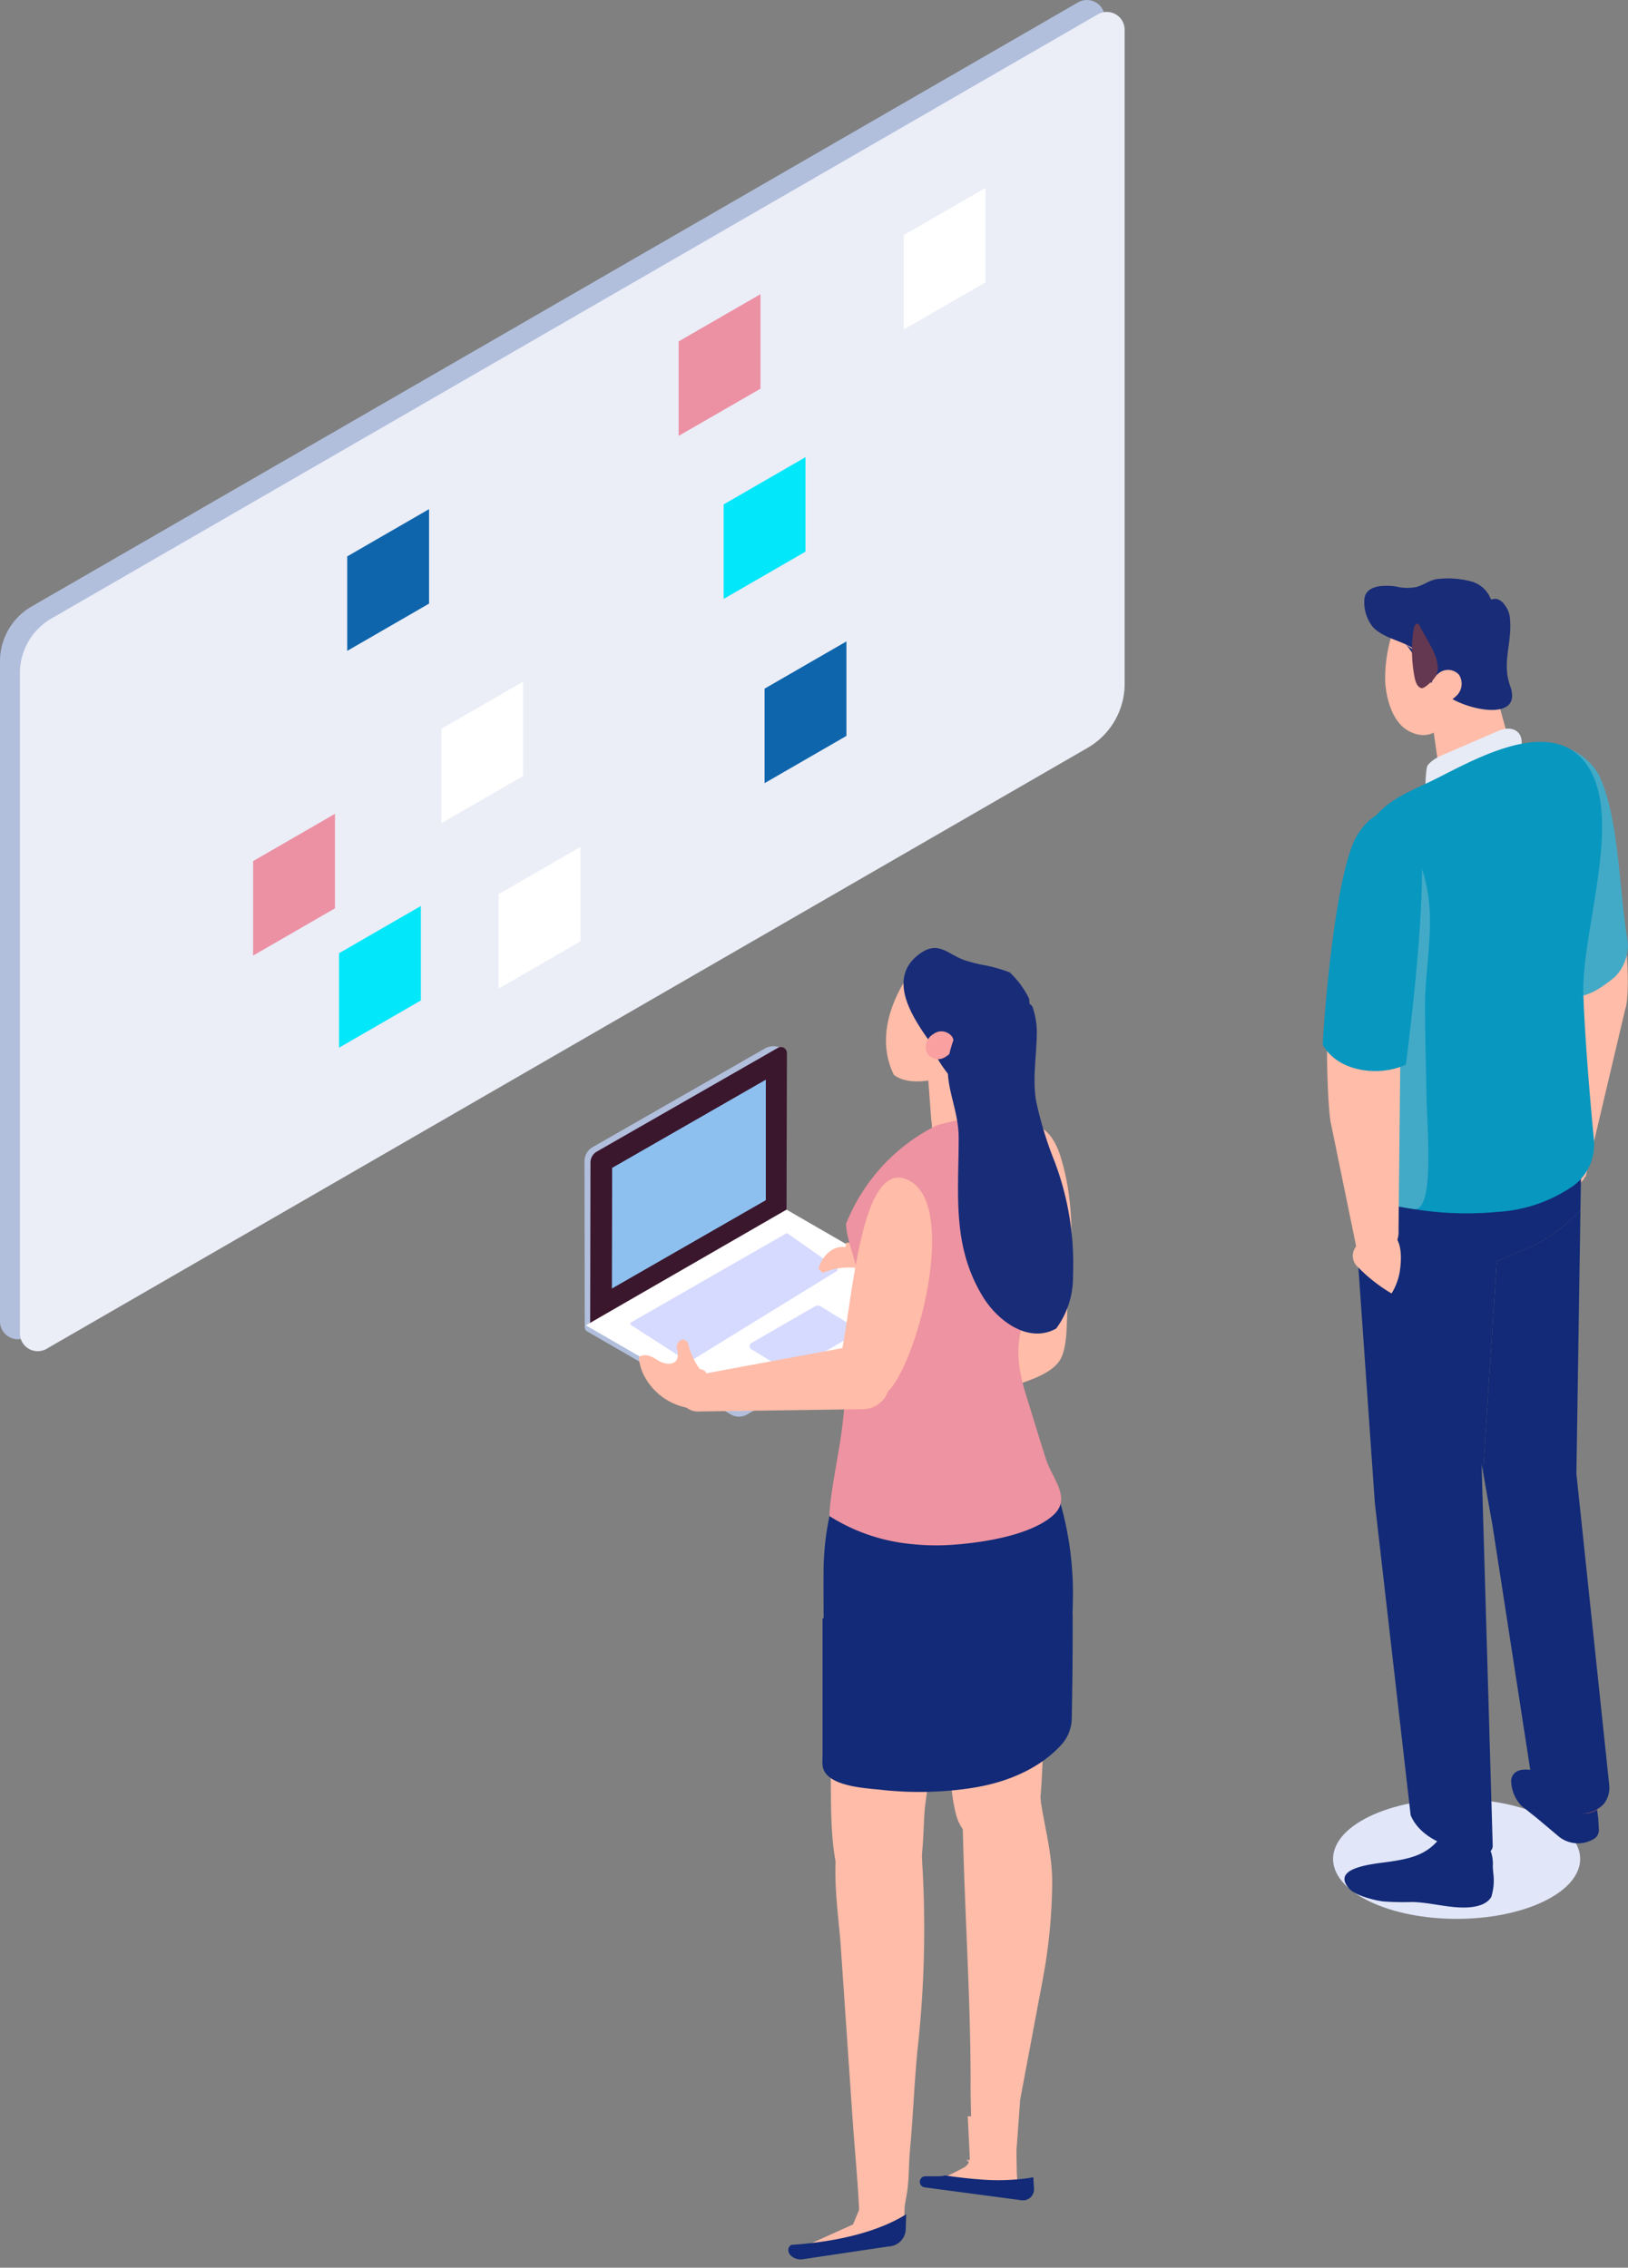 <svg id="problem-point03" xmlns="http://www.w3.org/2000/svg" xmlns:xlink="http://www.w3.org/1999/xlink" width="197.412" height="275" viewBox="0 0 197.412 275">
  <rect x="0" y="0" width="197.412" height="275" fill="#808080" stroke="none"/>
  <defs>
    <clipPath id="clip-path">
      <rect id="長方形_5278" data-name="長方形 5278" width="197.412" height="275" fill="none"/>
    </clipPath>
  </defs>
  <g id="グループ_16469" data-name="グループ 16469">
    <g id="グループ_16468" data-name="グループ 16468" clip-path="url(#clip-path)">
      <path id="パス_22928" data-name="パス 22928" d="M476.607,621.1c-5.85,2.839-15.336,2.839-21.187,0s-5.85-7.442,0-10.281,15.337-2.839,21.187,0,5.851,7.442,0,10.281" transform="translate(-289.383 -390.534)" fill="#e1e6f9"/>
    </g>
  </g>
  <g id="グループ_16471" data-name="グループ 16471">
    <g id="グループ_16470" data-name="グループ 16470" clip-path="url(#clip-path)">
      <path id="パス_22929" data-name="パス 22929" d="M3.244,162.116,129.482,89.235a8.96,8.96,0,0,0,4.48-7.76V2.165A2.162,2.162,0,0,0,130.718.293L3.832,73.549A7.664,7.664,0,0,0,0,80.186v80.058a2.162,2.162,0,0,0,3.243,1.872" transform="translate(0 0)" fill="#b1bfdd"/>
      <path id="パス_22930" data-name="パス 22930" d="M305.754,80.759l9.923-5.729V63.572L305.754,69.3Z" transform="translate(-196.173 -40.788)" fill="#fab300"/>
      <path id="パス_22931" data-name="パス 22931" d="M244.843,171.874l9.923-5.729V154.687l-9.923,5.729Z" transform="translate(-157.092 -99.247)" fill="#fab300"/>
      <path id="パス_22932" data-name="パス 22932" d="M229.614,116.725,239.537,111V99.538l-9.923,5.729Z" transform="translate(-147.321 -63.864)" fill="#fab300"/>
      <path id="パス_22933" data-name="パス 22933" d="M183.931,226.222l9.923-5.729V209.035l-9.923,5.729Z" transform="translate(-118.011 -134.117)" fill="#fab300"/>
      <path id="パス_22934" data-name="パス 22934" d="M149.322,247.8l9.923-5.729V230.615l-9.923,5.729Z" transform="translate(-95.805 -147.963)" fill="#fab300"/>
      <path id="パス_22935" data-name="パス 22935" d="M117.481,189.456l9.923-5.729V172.269L117.481,178Z" transform="translate(-75.376 -110.528)" fill="#fab300"/>
      <path id="パス_22936" data-name="パス 22936" d="M85.642,292.56l9.923-5.729V275.373L85.642,281.1Z" transform="translate(-54.948 -176.68)" fill="#fab300"/>
      <path id="パス_22937" data-name="パス 22937" d="M258.688,234.216l9.923-5.729V217.029l-9.923,5.729Z" transform="translate(-165.974 -139.246)" fill="#fab300"/>
      <path id="パス_22938" data-name="パス 22938" d="M168.7,303.75l9.923-5.729V286.563l-9.923,5.729Z" transform="translate(-108.241 -183.859)" fill="#fab300"/>
      <path id="パス_22939" data-name="パス 22939" d="M114.714,323.731,124.637,318V306.544l-9.923,5.729Z" transform="translate(-73.601 -196.679)" fill="#fab300"/>
      <path id="パス_22940" data-name="パス 22940" d="M9.975,166.155,136.213,93.274a8.961,8.961,0,0,0,4.48-7.76V6.2a2.162,2.162,0,0,0-3.243-1.873L10.563,77.588a7.664,7.664,0,0,0-3.832,6.638v80.057a2.162,2.162,0,0,0,3.243,1.873" transform="translate(-4.319 -2.591)" fill="#ebedf7"/>
      <path id="パス_22941" data-name="パス 22941" d="M305.754,80.759l9.923-5.729V63.572L305.754,69.3Z" transform="translate(-196.173 -40.788)" fill="#fff"/>
      <path id="パス_22942" data-name="パス 22942" d="M305.4,80.586V68.836l.063-.036,10.113-5.839v11.75l-.063.036Zm.253-11.6V80.148l9.67-5.583V63.4Z" transform="translate(-195.946 -40.396)" fill="none"/>
      <path id="パス_22943" data-name="パス 22943" d="M244.843,171.874l9.923-5.729V154.687l-9.923,5.729Z" transform="translate(-157.092 -99.247)" fill="#03e7fa"/>
      <path id="パス_22944" data-name="パス 22944" d="M229.614,116.725,239.537,111V99.538l-9.923,5.729Z" transform="translate(-147.321 -63.864)" fill="#ec91a4"/>
      <path id="パス_22945" data-name="パス 22945" d="M149.322,247.8l9.923-5.729V230.615l-9.923,5.729Z" transform="translate(-95.805 -147.963)" fill="#fff"/>
      <path id="パス_22946" data-name="パス 22946" d="M148.969,247.629v-11.75l.063-.036L159.145,230v11.75l-.063.036Zm.253-11.6v11.166l9.67-5.583V230.442Z" transform="translate(-95.579 -147.571)" fill="none"/>
      <path id="パス_22947" data-name="パス 22947" d="M117.481,189.456l9.923-5.729V172.269L117.481,178Z" transform="translate(-75.376 -110.528)" fill="#0e65ac"/>
      <path id="パス_22948" data-name="パス 22948" d="M85.642,292.56l9.923-5.729V275.373L85.642,281.1Z" transform="translate(-54.948 -176.68)" fill="#ec91a4"/>
      <path id="パス_22949" data-name="パス 22949" d="M258.688,234.216l9.923-5.729V217.029l-9.923,5.729Z" transform="translate(-165.974 -139.246)" fill="#0e65ac"/>
      <path id="パス_22950" data-name="パス 22950" d="M168.7,303.75l9.923-5.729V286.563l-9.923,5.729Z" transform="translate(-108.241 -183.859)" fill="#fff"/>
      <path id="パス_22952" data-name="パス 22952" d="M114.714,323.731,124.637,318V306.544l-9.923,5.729Z" transform="translate(-73.601 -196.679)" fill="#03e7fa"/>
      <path id="パス_22953" data-name="パス 22953" d="M529.362,303.13c-2.569-.482-5.283,9.025-5.765,11.594a4.712,4.712,0,0,0-.069.587l-1.721,21.7a3.444,3.444,0,0,0-.05.428l-.073.621c-.339.581-.159,1.31.586,1.95a3.714,3.714,0,0,0,.369.274l-.026.233.085-.036c.162-.512.473-1.165.993-.99a2.226,2.226,0,0,0,.616.113,12.711,12.711,0,0,0,2.4-2.179l.063-.221a.2.2,0,0,1,.115-.016l4.792-20.3a4.867,4.867,0,0,0,.138-.541c.482-2.569.118-12.739-2.451-13.221" transform="translate(-334.608 -194.478)" fill="#ffbca8"/>
      <path id="パス_22954" data-name="パス 22954" d="M484.506,242.081c-.086.037-.17.077-.255.115.073-.106.138-.218.2-.329a2.333,2.333,0,0,1,.223-.16,1.351,1.351,0,0,1-.172.374" transform="translate(-310.696 -155.08)" fill="#f58a8c"/>
      <path id="パス_22955" data-name="パス 22955" d="M475.489,215.448a9.76,9.76,0,0,0,1.751.8c-.9,2.765-2.733,5.2-5.647,3.771-2.051-1.007-2.805-3.818-2.971-5.888a17.516,17.516,0,0,1,2.415-9.492l1.467,4.833.058-.053a1.859,1.859,0,0,0,.169.484c.071.135.145.266.226.393a5.98,5.98,0,0,0,.379.547c.251.4.5.8.756,1.2.063.1.129.2.195.3a1.634,1.634,0,0,0,.71.583,7,7,0,0,1-.78.681c-.087.068-.142.1-.142.1l.13.158Z" transform="translate(-300.643 -131.3)" fill="#ffbca8"/>
      <path id="パス_22956" data-name="パス 22956" d="M482.48,201.681l.248,3.332.8,10.63-.57-.682,1.279,8.95c.016,0,0-1.065,0-1.065l-.036,1.46a5.171,5.171,0,0,0,1.073.258A10.994,10.994,0,0,0,488,224.6c2.45-.252,5.267-2.378,5.29-2.874a11.413,11.413,0,0,0-.674-2.332L488,202.806c-2.132-.426-3.21-1.674-5.523-1.125" transform="translate(-309.56 -129.311)" fill="#ffbca8"/>
      <path id="パス_22957" data-name="パス 22957" d="M474.747,217.4c.091.059.184.114.276.172l.03.033Z" transform="translate(-304.599 -139.482)" fill="#edb373"/>
      <path id="パス_22958" data-name="パス 22958" d="M463.548,196.67a7.3,7.3,0,0,1,1.873.042,5.881,5.881,0,0,0,2.458.074c.945-.242,1.706-.918,2.708-.99a10.935,10.935,0,0,1,4.037.325,3.543,3.543,0,0,1,1.922,1.386c.249.319.243.563.485.808a.948.948,0,0,1,.691-.065,1.619,1.619,0,0,1,.919.756c.012.013.025.02.037.034a2.951,2.951,0,0,1,.588,1.7c.254,2.878-1.012,5.2.014,8.034,1.714,4.729-6.288,2.722-8.125.776-1.028-1.089-3.024-1.87-3.25-3.462a2.527,2.527,0,0,1-.022-.385,7.829,7.829,0,0,0-1.27-1.992,6.819,6.819,0,0,0,1.506.982c-1.562-1.434-3.915-1.479-5.461-3.035a4.794,4.794,0,0,1-1.063-3.292c.042-1.135.952-1.57,1.953-1.7" transform="translate(-296.158 -125.592)" fill="#192c78"/>
      <path id="パス_22959" data-name="パス 22959" d="M487.014,229.977a2.026,2.026,0,0,0,.5-2.7,1.79,1.79,0,0,0-2.607-.069,2.025,2.025,0,0,0-.495,2.7,1.79,1.79,0,0,0,2.607.069" transform="translate(-310.588 -145.442)" fill="#ffbca8"/>
      <path id="パス_22960" data-name="パス 22960" d="M477.728,214.545a16.7,16.7,0,0,1,.207-2.885c.051-.319.279-.73.553-.58a.539.539,0,0,1,.2.259c.8,1.7,2.727,4.085,2,5.932-.16.406-1.4,1.68-1.81,1.587-.5-.114-.717-.731-.823-1.259a16.84,16.84,0,0,1-.324-3.054" transform="translate(-306.51 -135.409)" fill="#643851"/>
      <path id="パス_22961" data-name="パス 22961" d="M483.772,250c.319-.168.653-.313.982-.453,1.273-.544,5.187-2.249,6.46-2.793,1.233-.527,2.844-.159,2.693,1.73-.113,1.4-3.621,3.1-5.013,3.536-1.33.628-5.606,4.817-5.847,5.964-.907,4.324-1.054-6.366-.522-7.022a3.9,3.9,0,0,1,1.246-.961" transform="translate(-309.392 -158.176)" fill="#e7ebf6"/>
      <path id="パス_22962" data-name="パス 22962" d="M521.573,602.794l.248,1.953.071,1.286a1.256,1.256,0,0,1-.719,1.2,3.735,3.735,0,0,1-4.035-.268l-2.752-2.311-1.883-1.5a4.535,4.535,0,0,1-1.249-3.109c.311-2.065,3.3-1.135,4.594-.675l4.386,1.706a2.125,2.125,0,0,1,1.339,1.714" transform="translate(-328.012 -384.167)" fill="#122a77"/>
      <path id="パス_22963" data-name="パス 22963" d="M455.424,626.111c.724.835,3.027,1.437,4.173,1.574a33.8,33.8,0,0,0,3.469.068c2.206.041,4.4.743,6.6.665,1.167-.041,2.5-.341,3.024-1.3a6.707,6.707,0,0,0,.239-2.846c-.032-.271-.047-.559-.063-.849a4.433,4.433,0,0,0-.726-2.776c-1.211-1.4-4.55-2.391-5.339-1.157-.068.1-.136.206-.2.3-1.579,2.231-3.713,2.686-6.071,3.049-1.948.3-7.378.647-5.1,3.273" transform="translate(-291.85 -397.103)" fill="#122a77"/>
      <path id="パス_22964" data-name="パス 22964" d="M534.894,611.56a3.181,3.181,0,0,0,2.756-1.143,3.709,3.709,0,0,1-2.756,1.143" transform="translate(-343.189 -391.645)" fill="#da6766"/>
      <path id="パス_22965" data-name="パス 22965" d="M474.928,406.89s4.468-1.878,4.594-1.933a23.552,23.552,0,0,0,5.547-4.243l.075-4.9-27.812.181,2.807,40.208,4.342,37.877c.919,2.164,3.131,3.3,5.118,3.913a16.613,16.613,0,0,0,3.74.67.89.89,0,0,0,1.092-.9l-1.351-46.242.929,5.224-.745-4.424Z" transform="translate(-293.425 -253.952)" fill="#122a77"/>
      <path id="パス_22966" data-name="パス 22966" d="M517.09,479.261l-3.988-37.8.477-31.119.013-.854a23.561,23.561,0,0,1-5.547,4.243c-.126.055-4.594,1.933-4.594,1.933l-1.664,25.426.745,4.424.391,2.161L507.915,480c.082.126.49.558.589.667,1.133,1.351,3.4,1.841,5.148,1.984a3.709,3.709,0,0,0,2.756-1.143,3.135,3.135,0,0,0,.681-2.242" transform="translate(-321.947 -262.731)" fill="#122a77"/>
      <path id="パス_22967" data-name="パス 22967" d="M472.98,371.815c.151,2.144-4.211,4.174-5.833,4.886-1.042.457-1.54,1.538-2.415,2.2-1.951,1.484-1.468-2.189-1.194-3.038.5-1.56,1.348-4.026,3-4.694a20.2,20.2,0,0,1,4.031-1.483,1.409,1.409,0,0,1,.948.25c.99.614,1.417,1.249,1.462,1.873" transform="translate(-297.24 -237.187)" fill="#f58a8c"/>
      <path id="パス_22968" data-name="パス 22968" d="M520.331,282.612c2.493-.356,3.465-.941,5.547-2.577a5.493,5.493,0,0,0,1.59-4.45c-1.057-5.934-.976-14.77-3.461-20.05a7.305,7.305,0,0,0-6.806-3.743c-1.156.248-1.888.111-2.552,2.722-1.041,4.09,3.618,20.389,5.239,27.049a3.01,3.01,0,0,0,.443,1.05" transform="translate(-330.103 -161.514)" fill="#42aac7"/>
      <path id="パス_22969" data-name="パス 22969" d="M456.576,278.919c.281,7.073.761,14.307.259,21.364-.441,6.153,1.94,6.5,7.441,7.387.109.016.224.032.336.051.24.038.482.073.735.105a39.476,39.476,0,0,0,8.943.166,17.893,17.893,0,0,0,9.26-3.2,6.207,6.207,0,0,0,2.439-5.568c-.381-4.02-1.068-11.794-1.272-17.5-.288-8.035,5.238-22.331,0-28.5-4.506-5.31-13.757.233-18.172,2.391-3.308,1.617-6.089,2.557-7.927,5.658-.09.147-.176.3-.259.457a17.75,17.75,0,0,0-1.9,5.913c-.508,3.615-.042,7.256.118,11.286" transform="translate(-292.716 -161.029)" fill="#0897bf"/>
      <path id="パス_22970" data-name="パス 22970" d="M456.576,297.065c.281,7.073.761,14.307.259,21.364-.441,6.153,1.94,6.5,7.441,7.387,2.437-.046,1.461-10.031,1.416-13.828-.022-1.959-.221-9.367-.17-11.4.141-5.367,1.308-10.063-.1-15.127-1.454-5.242-4.075-6.709-6.8-6.054-.09.147-.176.3-.259.457a17.75,17.75,0,0,0-1.9,5.913c-.508,3.615-.042,7.256.118,11.286" transform="translate(-292.716 -179.175)" fill="#42aac7"/>
      <path id="パス_22971" data-name="パス 22971" d="M452.295,333.193a21.227,21.227,0,0,1-2.555.432l.639-7.042c-1.964.252-1.453,17.106-.907,19.283l3.13,15.243a2.4,2.4,0,0,0,2.311,1.9c1.27-.049,2.892-2.8,2.739-4.226l.215-20.855c0-3.4-2.263-3.537-5.363-4.8a1.778,1.778,0,0,1-.206.065" transform="translate(-288.065 -209.536)" fill="#ffbca8"/>
      <path id="パス_22972" data-name="パス 22972" d="M457.607,305.338c.847-6.6,2.248-18.958,1.9-26.251a4.482,4.482,0,0,0-3.246-4.3c-1.325-.27-2.933.21-4.521,2.7-2.281,3.569-3.762,17.613-4.224,25.461,1.972,3.471,7.148,3.847,10.091,2.4" transform="translate(-287.127 -176.259)" fill="#0897bf"/>
      <path id="パス_22973" data-name="パス 22973" d="M462.415,423.832a7.372,7.372,0,0,0,1.025-2.848c.238-1.795.3-4.708-2.3-4.869-.936-.058-2.288.882-3.127,2.151a1.822,1.822,0,0,0,.114,2.153,19.506,19.506,0,0,0,4.285,3.414" transform="translate(-293.672 -266.979)" fill="#ffbca8"/>
      <path id="パス_22974" data-name="パス 22974" d="M326.592,632.9c0,3.148.18,6.94.177,10.088l-.682-.773c.262.089.524.176.788.254.259-.105.52-.206.786-.289a2.634,2.634,0,0,1,2.957.979c.461.036.926.048,1.391.047l.091-1.243.05-.695.462-6.31,2.743-14.611a66.084,66.084,0,0,0,1.137-11.586c.033-3.354-.834-6.509-1.359-9.791A10.645,10.645,0,0,0,333.4,593.9a2.932,2.932,0,0,0-1.081-.9,3.6,3.6,0,0,0-2-.1,5.777,5.777,0,0,0-3.827,1.919,6.989,6.989,0,0,0-.888,4.3c.126,11.14,1,22.607.993,33.787" transform="translate(-208.903 -380.347)" fill="#ffbca8"/>
      <path id="パス_22975" data-name="パス 22975" d="M324.695,724.23c.149-.026.3-.057.445-.086l-.09-1.386L325,720.1l-.086-4.428-5.815.139.243,4.964a1.359,1.359,0,0,1-.718,1.263,32.218,32.218,0,0,1-3.93,1.815,2.357,2.357,0,0,1-.246.076c1.183.18,2.543.352,3.95.459a26.3,26.3,0,0,0,6.3-.159" transform="translate(-201.749 -459.177)" fill="#ffbca8"/>
      <path id="パス_22976" data-name="パス 22976" d="M319.652,738.927c-.146.03-.3.06-.445.086a26.3,26.3,0,0,1-6.3.159c-1.406-.106-2.766-.279-3.95-.459a3.372,3.372,0,0,1-.818.1h-1.573a.676.676,0,0,0-.09,1.346l4.947.658,6.31.838.5.066a1.33,1.33,0,0,0,1.5-1.4Z" transform="translate(-194.352 -474.902)" fill="#122a77"/>
      <path id="パス_22977" data-name="パス 22977" d="M198.739,366.242,219.7,354.236a2.2,2.2,0,0,1,1.352-.207c.106.023.221.046.339.071a6.83,6.83,0,0,1,.5,1.024,1.44,1.44,0,0,0-.19.724,10.048,10.048,0,0,0,.319,2.214,49.725,49.725,0,0,0-.56,7.852,35.878,35.878,0,0,0,.241,8.057,1.477,1.477,0,0,0,.2.524l-1.578.933c.6.294,19.309,8.942,19.34,8.964l.033.143a1.556,1.556,0,0,1-.741,1.7l-.009.005c-3.132,1.813-21.477,12.419-21.477,12.419a1.95,1.95,0,0,1-1.951,0l-17.436-10.078a.589.589,0,0,1-.294-.509l-.03-20.139a1.951,1.951,0,0,1,.981-1.687" transform="translate(-126.882 -227.125)" fill="#b1bfdd"/>
      <path id="パス_22978" data-name="パス 22978" d="M199.677,388.019l23.809-13.585L223.536,355a.73.73,0,0,0-1.092-.635l-21.956,12.578a1.54,1.54,0,0,0-.775,1.333Z" transform="translate(-128.113 -227.296)" fill="#3a172d"/>
      <path id="パス_22979" data-name="パス 22979" d="M207.014,375.975l18.653-10.706v14.643L206.977,390.64Z" transform="translate(-132.797 -234.357)" fill="#8dc0ef"/>
      <path id="パス_22980" data-name="パス 22980" d="M201.828,388.136,224.2,375.292V356.41l-22.326,12.815Zm20.535-13.908-18.689,10.728.036-14.665,18.653-10.706Z" transform="translate(-129.493 -228.673)" fill="#3a172d"/>
      <path id="パス_22981" data-name="パス 22981" d="M199.715,423.875l23.8-13.724,16.829,9.727a.73.73,0,0,1,0,1.264L218.433,433.8a1.541,1.541,0,0,1-1.542,0Z" transform="translate(-128.138 -263.154)" fill="#fff"/>
      <path id="パス_22982" data-name="パス 22982" d="M215.8,433.483l-17.575-10.158,24.2-13.954.134-.077,16.962,9.8a1,1,0,0,1,0,1.725l-21.908,12.66a1.811,1.811,0,0,1-1.808,0m-16.51-10.158,16.777,9.7a1.28,1.28,0,0,0,1.275,0l21.908-12.66a.464.464,0,0,0,0-.8l-16.7-9.65Z" transform="translate(-127.184 -262.604)" fill="#fff"/>
      <path id="パス_22983" data-name="パス 22983" d="M253.814,446.3l7.7-4.444a.713.713,0,0,1,.73.01l4.206,2.591a.43.43,0,0,1-.011.739l-7.693,4.446a.71.71,0,0,1-.73-.01l-4.208-2.593a.43.43,0,0,1,.01-.739" transform="translate(-162.71 -283.432)" fill="#d6daff"/>
      <path id="パス_22984" data-name="パス 22984" d="M238.329,421.541l-5.981-4.206a.194.194,0,0,0-.208-.01L213.352,428.1a.194.194,0,0,0-.008.331l6.9,4.431a.193.193,0,0,0,.206,0l17.868-11a.194.194,0,0,0,.01-.323" transform="translate(-136.825 -267.74)" fill="#d6daff"/>
      <path id="パス_22985" data-name="パス 22985" d="M281.114,421.4c-1.74-1.037-3.552.181-4.2,2.249q.254.26.5.527a8.149,8.149,0,0,1,6.471.023,3.249,3.249,0,0,0-3.642-3.667c.051.708-.259.533-.556.868Z" transform="translate(-177.67 -269.811)" fill="#ffbca8"/>
      <path id="パス_22986" data-name="パス 22986" d="M311.216,327.017l.238,3.2.765,10.2.135,1.814.261,3.473h.026l.225,3.023a4.97,4.97,0,0,0,1.029.248,10.563,10.563,0,0,0,2.618.035c2.351-.241,5.053-2.281,5.075-2.757a10.985,10.985,0,0,0-.647-2.237L316.514,328.1c-2.045-.409-3.079-1.606-5.3-1.079" transform="translate(-199.677 -209.73)" fill="#ffbca8"/>
      <path id="パス_22987" data-name="パス 22987" d="M303.118,327.633l.688,4.473.061-.037a1.656,1.656,0,0,0,.087.449,5.519,5.519,0,0,0,.418.913c.214.484.424.969.654,1.446a1.463,1.463,0,0,0,.554.608,6.256,6.256,0,0,1-.914.579l1.032,1.72a8.718,8.718,0,0,0,2.426,1.365c-1.055.721-2.024,1.565-3.06,2.31l-.054-.235c-3.1.516-4.3-.688-4.3-.688-3.1-6.366,2.408-12.9,2.408-12.9" transform="translate(-192.329 -210.21)" fill="#ffbca8"/>
      <path id="パス_22988" data-name="パス 22988" d="M320.936,326.917a11.037,11.037,0,0,0-2.341-3.185,17.806,17.806,0,0,0-3.415-.939,19.261,19.261,0,0,1-2-.523c-2.1-.7-3.186-2.449-5.452-.845-4.1,2.9-1.04,7.591,1.048,10.548a15.355,15.355,0,0,0,3.467,5.334,5.879,5.879,0,0,0,2.6,1.61,2.764,2.764,0,0,0,2.809-.815c1.038-1.331,1.05-4.11,1.725-5.753.569-1.386,1.44-2.334,1.57-3.894a7.662,7.662,0,0,0-.011-1.537" transform="translate(-196.143 -205.805)" fill="#192c78"/>
      <path id="パス_22989" data-name="パス 22989" d="M315.657,352.039a1.818,1.818,0,0,0,.777-2.332,1.6,1.6,0,0,0-2.3-.39,1.818,1.818,0,0,0-.777,2.332,1.6,1.6,0,0,0,2.3.39" transform="translate(-200.938 -223.923)" fill="#faa0a0"/>
      <path id="パス_22990" data-name="パス 22990" d="M333.675,496.911a10.369,10.369,0,0,1,.567,2.709c.582,10.046-1,17.806-2.346,27.733-.389,2.872.1,9.739-2.469,11.562-3.2,2.278-7.331-.195-8.175-3.565-1.047-4.182-.7-9.536-.87-13.917-.187-4.7-.535-12.66-.21-17.351.317-4.587,1.428-14.208,8.962-12.327,2.157.538,3.745,2.844,4.542,5.156" transform="translate(-205.337 -315.357)" fill="#ffbca8"/>
      <path id="パス_22991" data-name="パス 22991" d="M293.613,515.891a10.368,10.368,0,0,1,.567,2.709c.582,10.045-1,17.806-2.346,27.733-.389,2.872.1,9.739-2.469,11.562-3.2,2.278-7.332-.195-8.175-3.565-1.047-4.181-.7-9.536-.87-13.917-.188-4.7-.535-12.66-.21-17.352.317-4.587,1.428-14.208,8.962-12.327,2.157.538,3.745,2.844,4.542,5.156" transform="translate(-179.633 -327.534)" fill="#ffbca8"/>
      <path id="パス_22992" data-name="パス 22992" d="M290.975,417.2c-1.425-.789-.686-2.553.259-3.441a1.968,1.968,0,0,0,.5-.728c.405-.263.816-.521,1.232-.768a149.4,149.4,0,0,1,13.923-7.055c.223-.1.466-.218.725-.342.563-.268,1.185-.563,1.829-.832a94.789,94.789,0,0,1-2.356-17.379c-.174-5.993,5.529-8.988,7.66-2.345,1.826,5.694,1.492,11.98.912,17.848-.192,1.947.076,5.371-1,7.006-1.307,1.987-5.189,2.85-7.293,3.548-.507.168-.945.313-1.3.445l-3.021,1.109c-3.373,1.238-7.306,2.653-11.361,3.8a1.433,1.433,0,0,0-.707-.866" transform="translate(-186.179 -244.154)" fill="#ffbca8"/>
      <path id="パス_22993" data-name="パス 22993" d="M278.271,506.212c.043-.028.088-.054.132-.082-.011-1.881-.019-3.765-.009-5.656a33.559,33.559,0,0,1,1.409-9.419,86.853,86.853,0,0,0,4.442-8.018l18.6,2.411a1.447,1.447,0,0,0,.259.7c.362.528.747,1.036,1.149,1.53q1.444,1.975,2.737,4.053c.052.2.093.359.12.455a40.064,40.064,0,0,1,1.516,10.091c.024,1.135,0,2.27-.051,3.405l.023.015c.026,5.1-.058,10.158-.108,12.6a4.877,4.877,0,0,1-1.213,3.151c-1.6,1.788-5.02,4.514-11.518,5.382a42.1,42.1,0,0,1-9.23.245c-.09-.006-.18-.013-.267-.022-.266-.022-.526-.048-.78-.08-1.849-.215-6.995-.367-7.211-3.025-.037-.417,0-.851,0-1.267Z" transform="translate(-178.529 -309.917)" fill="#122a77"/>
      <path id="パス_22994" data-name="パス 22994" d="M306.882,419.192c-.813-2.54-1.582-5.092-2.372-7.637-1.208-3.9-1.392-6.559.095-10.389,2.087-5.392,4.573-14.6,1.622-22.147-.676-1.729-7.05-1.881-12.6-.253A22.7,22.7,0,0,0,282.652,390.7c.1,2.33,1.288,4.3,1.571,7.293.332,3.545-.329,6.6-1.05,10.123-.8,3.928-.642,5.2-1.265,9.171-.275,1.762-1.3,7.09-1.264,8.855a22.522,22.522,0,0,0,10.072,3.4,27.222,27.222,0,0,0,4.288.111c3.643-.2,9.756-1.047,12.65-3.511,2.479-2.106.041-4.415-.771-6.948" transform="translate(-180.06 -242.287)" fill="#ee93a1"/>
      <path id="パス_22995" data-name="パス 22995" d="M284.758,648.453c.322,4.695.832,9.312.859,14,1.647-.488,3.293-.978,4.949-1.434.346-1.375.561-2.779.7-3.541.347-1.865.254-3.669.427-5.53.377-4.053.521-8.123.914-12.174a132.642,132.642,0,0,0,.609-22.037c-.251-3.592.283-7.764-5.871-8.01-6.65-.264-4.391,12.439-4.069,17.143.516,7.541.962,14.044,1.478,21.585" transform="translate(-181.35 -391.198)" fill="#ffbca8"/>
      <path id="パス_22996" data-name="パス 22996" d="M276.436,741.534l-1.662,3.989-7.73,3.484c7.6-.519,11.822-2.383,13.93-3.717l.116-3.757Z" transform="translate(-171.336 -475.77)" fill="#ffbca8"/>
      <path id="パス_22997" data-name="パス 22997" d="M266.015,756.364a1.008,1.008,0,0,0,.412.758,1.749,1.749,0,0,0,1.313.356l10.413-1.552a2.169,2.169,0,0,0,2.1-1.978l.06-1.931c-2.108,1.333-6.33,3.2-13.93,3.717a.747.747,0,0,0-.369.631" transform="translate(-170.426 -483.502)" fill="#122a77"/>
      <path id="パス_22998" data-name="パス 22998" d="M218.447,455.766c.66.438,1.832.689,2.292-.057a1.782,1.782,0,0,0,.021-1.293.991.991,0,0,1,.583-1.145c.548-.135.818.459.892.939a9.044,9.044,0,0,0,1.271,2.6,1.689,1.689,0,0,1,.625.253c.474.35,1.394,4.53.621,4.611a8.664,8.664,0,0,1-2.879-.18,7.463,7.463,0,0,1-5.273-4.229,6.074,6.074,0,0,1-.464-1.863c.716-.567,1.654-.073,2.311.368" transform="translate(-138.673 -290.807)" fill="#ffbca8"/>
      <path id="パス_22999" data-name="パス 22999" d="M251.57,455.1l-19.77,3.659a2.2,2.2,0,0,0,.432,4.368l20.072-.28a3.256,3.256,0,0,0,3.136-3.408l-.061-1.285a3.256,3.256,0,0,0-3.808-3.054" transform="translate(-147.567 -291.959)" fill="#ffbca8"/>
      <path id="パス_23000" data-name="パス 23000" d="M333.754,376.75l.066-.039a10.427,10.427,0,0,0,2.034-6.375,35.046,35.046,0,0,0-2.21-13.824,45.566,45.566,0,0,1-2.25-7.329c-.48-2.742.043-5.487.076-8.236a9.427,9.427,0,0,0-.552-3.314,4.258,4.258,0,0,0-.822-.675c-4.826-3.018-8.092,2.067-9.14,6.074a8.659,8.659,0,0,0-.237,1.291c-.345,3.261,1.276,5.818,1.275,9.287,0,6.9-.838,13.1,2.965,19.294,1.714,2.793,5.416,5.666,8.793,3.846" transform="translate(-205.744 -215.606)" fill="#192c78"/>
      <path id="パス_23001" data-name="パス 23001" d="M291.566,398.826c-6.849-3.647-7.053,20.686-9.013,23.243l5.692,2.846c3.633-1.5,9.615-22.737,3.321-26.089" transform="translate(-181.287 -255.649)" fill="#ffbca8"/>
    </g>
  </g>
</svg>

